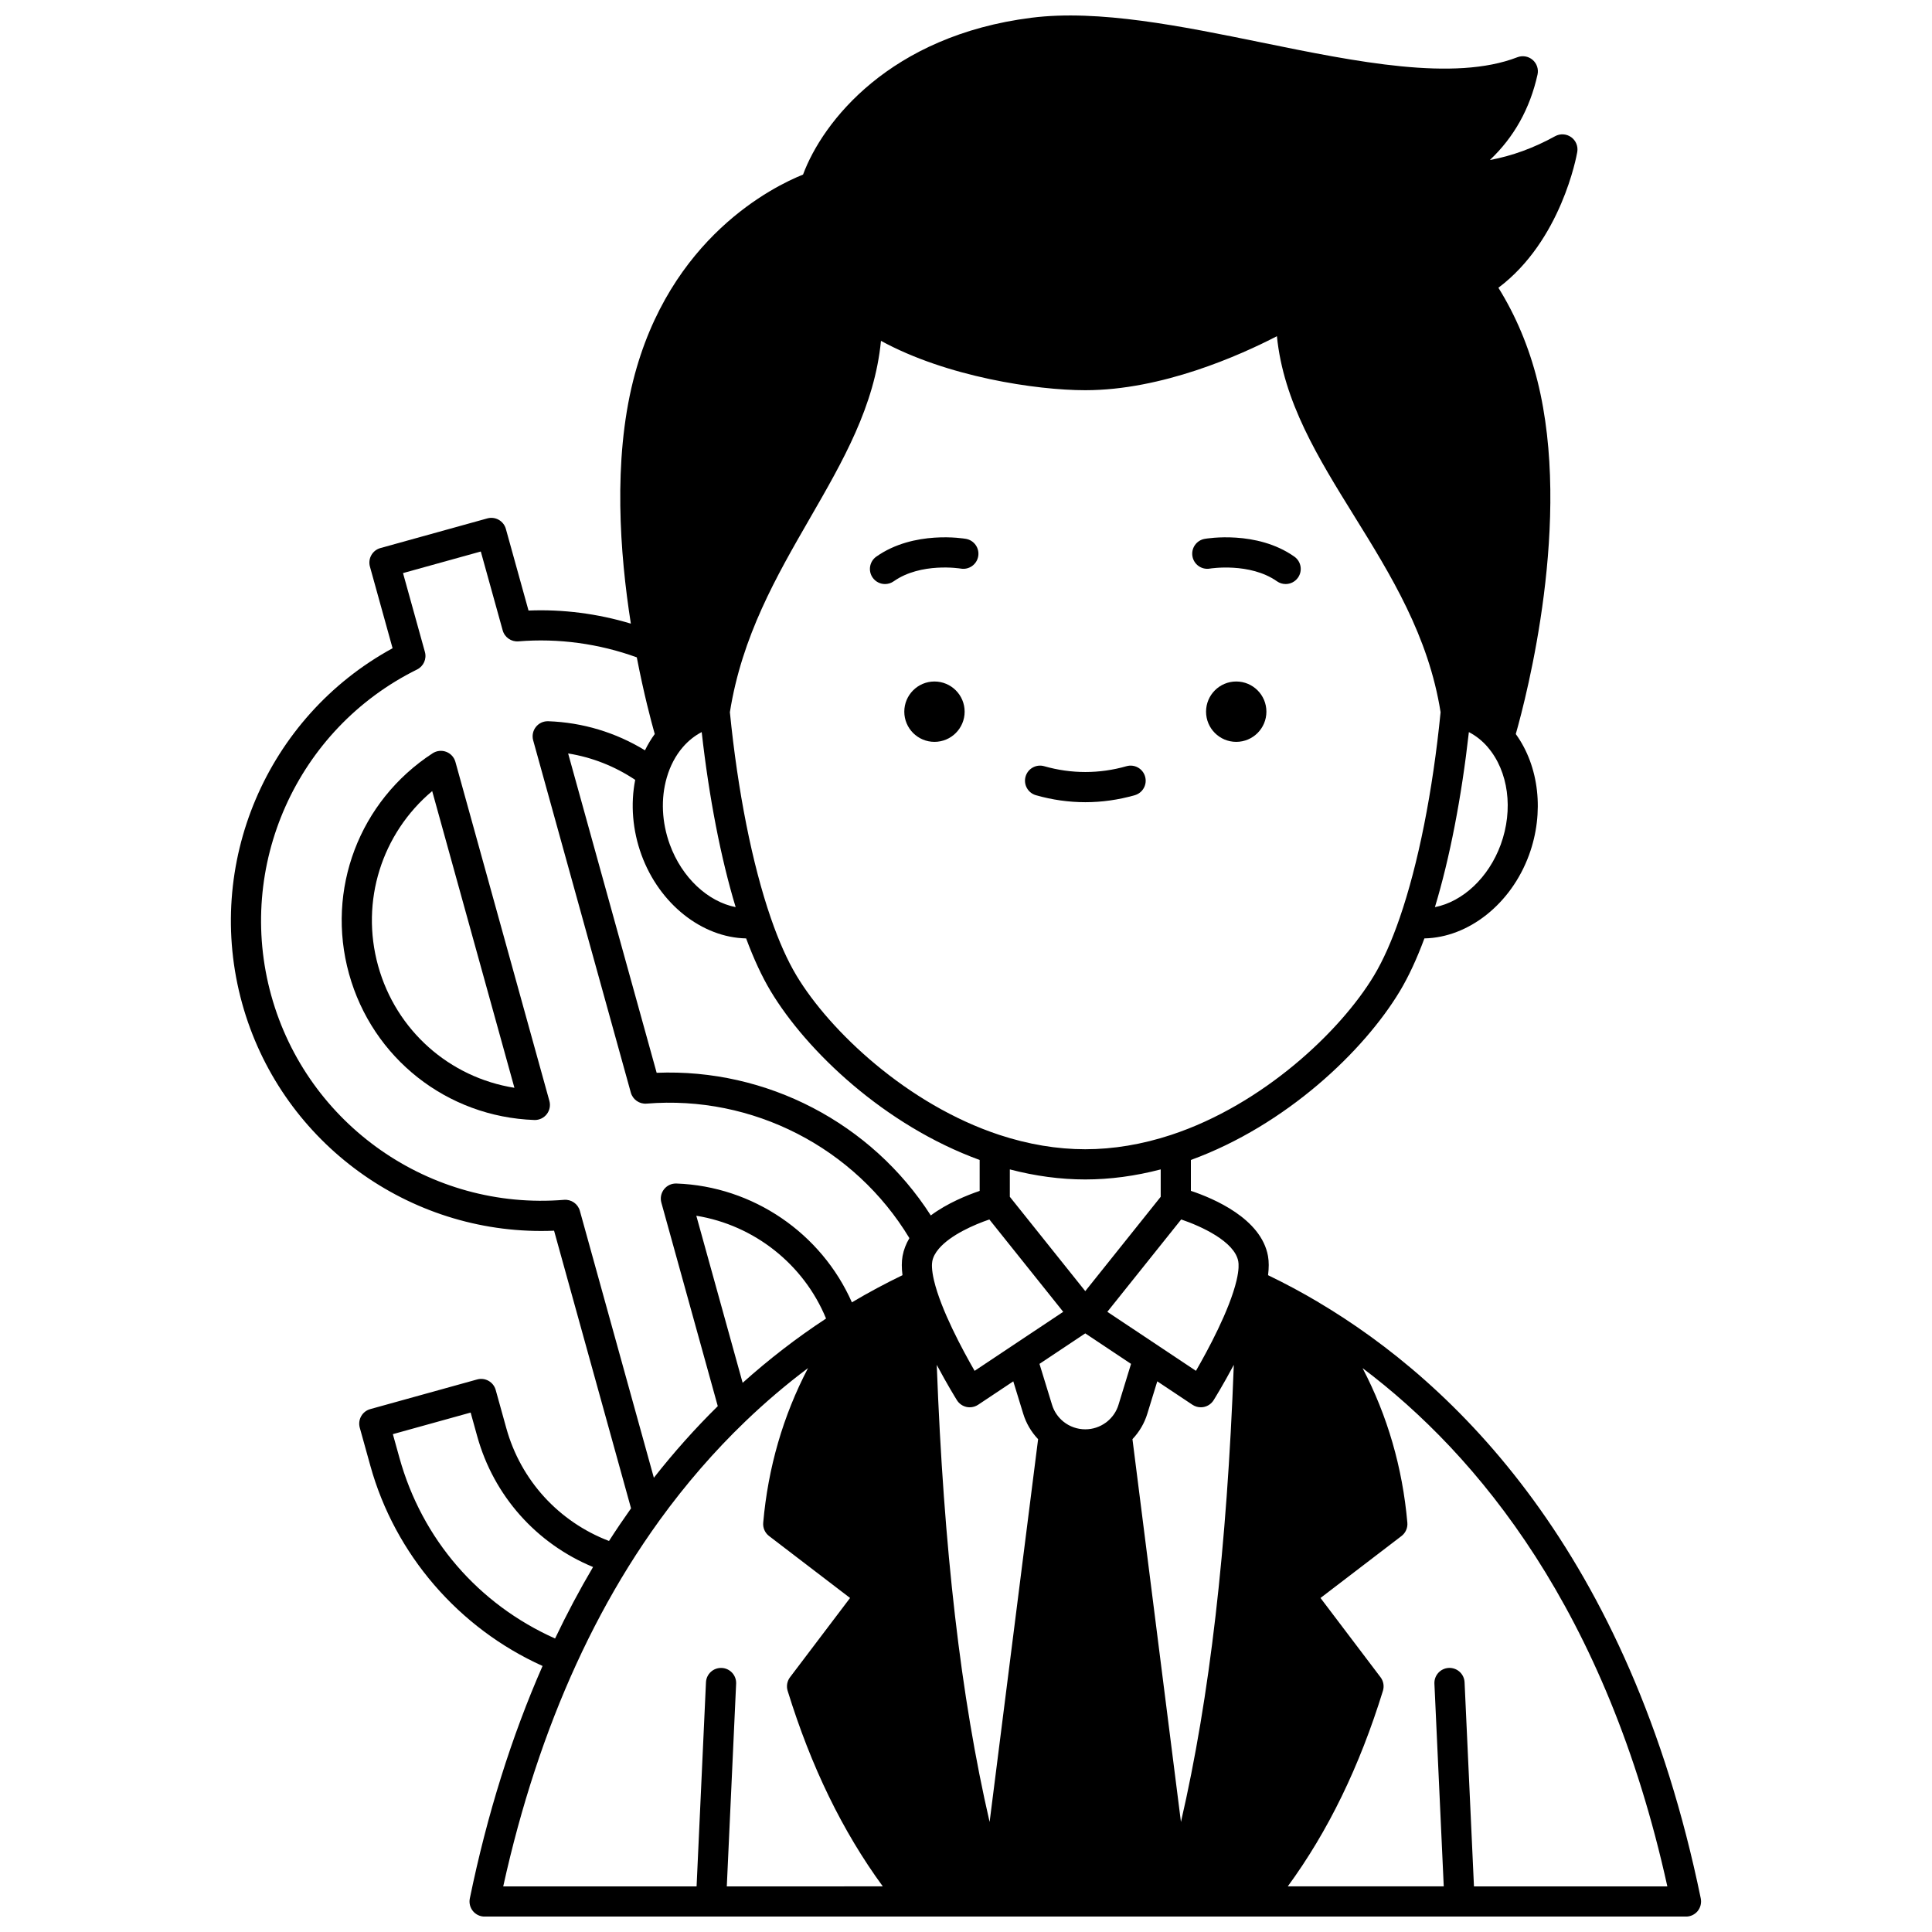<?xml version="1.0" encoding="UTF-8"?>
<!-- Uploaded to: SVG Repo, www.svgrepo.com, Generator: SVG Repo Mixer Tools -->
<svg width="800px" height="800px" version="1.1" viewBox="144 144 512 512" xmlns="http://www.w3.org/2000/svg">
 <defs>
  <clipPath id="a">
   <path d="m205 148.09h390v503.81h-390z"/>
  </clipPath>
 </defs>
 <path d="m479.61 332.6c0 4.418-3.578 8-7.996 8s-7.996-3.582-7.996-8c0-4.414 3.578-7.996 7.996-7.996s7.996 3.582 7.996 7.996"/>
 <path d="m399.64 332.6c0 4.418-3.582 8-7.996 8-4.418 0-7.996-3.582-7.996-8 0-4.414 3.578-7.996 7.996-7.996 4.414 0 7.996 3.582 7.996 7.996"/>
 <path d="m464.64 294.68c0.102-0.02 10.59-1.688 17.766 3.367 0.699 0.492 1.504 0.73 2.301 0.73 1.258 0 2.492-0.59 3.273-1.695 1.273-1.805 0.84-4.301-0.965-5.57-9.984-7.035-23.203-4.805-23.762-4.707-2.176 0.383-3.625 2.457-3.242 4.633 0.383 2.172 2.453 3.625 4.629 3.242z"/>
 <path d="m378.54 298.78c0.797 0 1.602-0.238 2.301-0.73 7.199-5.074 17.598-3.398 17.773-3.367 2.168 0.379 4.238-1.074 4.621-3.246 0.383-2.176-1.07-4.25-3.242-4.633-0.559-0.098-13.777-2.328-23.762 4.707-1.805 1.273-2.234 3.769-0.965 5.57 0.781 1.109 2.016 1.699 3.273 1.699z"/>
 <path d="m418.53 354.74c4.309 1.23 8.715 1.852 13.094 1.852s8.785-0.625 13.094-1.852c2.125-0.605 3.356-2.82 2.746-4.941-0.605-2.125-2.82-3.356-4.941-2.746-7.184 2.051-14.605 2.051-21.797 0-2.125-0.609-4.336 0.625-4.941 2.746-0.605 2.121 0.625 4.332 2.746 4.941z"/>
 <g clip-path="url(#a)">
  <path d="m594.72 647.1c-18.969-92.148-65.551-136.77-101.29-157.97l0.004-0.008c-4.328-2.578-8.82-4.981-13.383-7.184 0.234-1.902 0.246-3.602-0.023-5.094-1.809-9.914-14.402-15.25-20.43-17.258v-8.184c25.199-9.184 45.855-28.859 55.398-44.766 2.293-3.824 4.469-8.512 6.488-13.949 11.645-0.23 22.961-9.07 27.734-22.133 4.086-11.184 2.672-23.484-3.519-32.023 2.926-10.297 14.98-56.738 5.734-93.617-2.254-8.98-5.731-17.254-10.34-24.656 16.66-12.508 20.723-34.965 20.898-35.977 0.262-1.516-0.367-3.047-1.621-3.938-1.25-0.891-2.906-0.988-4.25-0.246-5.652 3.117-11.383 5.215-17.293 6.312 6.398-6.043 10.629-13.617 12.633-22.645 0.32-1.441-0.18-2.938-1.297-3.898-1.117-0.961-2.672-1.227-4.051-0.695-16.77 6.496-42.676 1.211-67.734-3.902-21.238-4.336-43.199-8.816-61.016-6.57-37.527 4.746-55.324 27.496-60.547 41.566-7.684 3.07-35.484 16.602-45.031 54.652-5.312 21.211-3.547 45.652-0.598 64.352-8.785-2.652-18.012-3.84-27.121-3.469l-6.004-21.633c-0.59-2.129-2.793-3.375-4.922-2.785l-28.32 7.856c-1.023 0.285-1.891 0.961-2.41 1.883-0.523 0.922-0.656 2.016-0.371 3.039l6 21.629c-33.383 18.195-50.094 57.242-39.859 94.156 9.926 35.801 42.605 60.277 79.223 60.273 1.141 0 2.285-0.023 3.434-0.07l20.398 73.578c-2.004 2.824-3.961 5.715-5.84 8.648-13.316-5.094-23.387-16.078-27.219-29.906l-2.809-10.117c-0.59-2.125-2.793-3.375-4.922-2.781l-28.32 7.856c-1.023 0.285-1.891 0.961-2.41 1.887-0.52 0.922-0.656 2.016-0.371 3.039l2.809 10.105c6.512 23.484 23.426 43.035 45.633 53.039-8.211 18.695-14.707 39.383-19.277 61.613-0.242 1.176 0.059 2.398 0.816 3.332s1.898 1.473 3.102 1.473h318.38c1.203 0 2.34-0.539 3.102-1.473 0.75-0.938 1.051-2.16 0.809-3.34zm-61.453-309.09c1.859 0.969 3.543 2.289 4.992 3.977v0.012c5.496 6.383 6.852 16.52 3.453 25.82-3.223 8.816-10.094 15.133-17.445 16.586 3.934-12.996 7.059-29.105 9-46.395zm-174.66-56.617c8.812-15.277 17.184-29.812 18.859-47.066 17.395 9.516 41.125 13.082 54.141 13.082 20.344 0 41.02-9.258 50.789-14.312 1.742 17.402 10.883 32.16 20.504 47.68 9.68 15.617 19.68 31.766 22.871 51.969-2.07 20.922-5.918 40.27-10.844 54.527-2.113 6.129-4.398 11.258-6.797 15.25-8.832 14.719-29.434 34.219-53.789 42.242-7.66 2.519-15.312 3.797-22.742 3.797-7.43 0-15.082-1.277-22.738-3.797-24.359-8.023-44.961-27.523-53.793-42.242-2.394-3.992-4.684-9.125-6.797-15.254-4.926-14.258-8.77-33.609-10.844-54.531 3.18-20.113 12.324-35.992 21.18-51.344zm92.992 172.51v7.258l-19.992 25-19.992-25v-7.258c6.719 1.758 13.422 2.664 19.992 2.664 6.57-0.004 13.273-0.906 19.992-2.664zm-130.9-103.83c0.883-3.082 2.356-5.875 4.258-8.07 1.453-1.688 3.141-3.027 5-3.996 1.938 17.289 5.066 33.402 9 46.391-7.344-1.453-14.227-7.769-17.445-16.586-2.137-5.856-2.43-12.152-0.812-17.738zm-4.43-34.809h0.004zm-66.418 215.05-1.738-6.25 20.613-5.719 1.738 6.262c4.383 15.816 15.699 28.457 30.703 34.668-3.586 6.07-6.953 12.414-10.066 18.945-20.336-9.082-35.273-26.355-41.25-47.906zm86.758 113.6 2.473-53.715c0.102-2.207-1.605-4.078-3.812-4.176-2.234-0.094-4.078 1.605-4.18 3.812l-2.488 54.082-51.242-0.004c4.695-21.301 11.199-41.082 19.348-58.863 4.117-9 8.75-17.668 13.766-25.754 2.637-4.242 5.449-8.434 8.359-12.461 6.894-9.516 14.512-18.297 22.645-26.102 5.281-5.082 10.859-9.816 16.66-14.18-6.609 12.645-10.594 26.363-11.879 40.984-0.121 1.363 0.465 2.695 1.555 3.527l21.461 16.414-15.91 21.008c-0.777 1.027-1.012 2.363-0.633 3.594 6.227 20.152 14.512 37.191 25.215 51.828l-41.336 0.008zm-8.078-177.73c15.305 2.484 28.457 12.832 34.383 27.242-7.727 5.07-15.129 10.777-22.105 17.035zm54.66 10.664c-0.27 1.488-0.262 3.188-0.023 5.09-4.559 2.203-9.051 4.606-13.383 7.184l0.004 0.008c-0.008 0.004-0.016 0.008-0.023 0.012-8.098-18.32-26.207-30.777-46.504-31.5-1.297-0.039-2.492 0.52-3.281 1.52s-1.055 2.316-0.715 3.543l14.953 53.938c-5.949 5.859-11.621 12.207-16.938 18.977l-19.609-70.734c-0.512-1.848-2.266-3.07-4.18-2.918-35.461 2.906-68.105-19.867-77.609-54.16-9.508-34.293 6.742-70.621 38.641-86.383 1.723-0.852 2.598-2.805 2.082-4.652l-5.801-20.898 20.613-5.719 5.801 20.898c0.512 1.848 2.273 3.07 4.18 2.914 10.555-0.867 21.344 0.602 31.359 4.238 1.859 9.633 3.805 16.957 4.758 20.32-0.98 1.344-1.848 2.785-2.59 4.316-7.746-4.731-16.512-7.383-25.633-7.707-1.305-0.039-2.492 0.52-3.281 1.52s-1.055 2.316-0.715 3.543l25.879 93.355c0.516 1.852 2.273 3.074 4.18 2.918 28.094-2.297 55.152 11.637 69.645 35.645-0.902 1.523-1.512 3.106-1.809 4.734zm-65.168-48.547-23.461-84.629c6.344 1.02 12.375 3.394 17.773 7-1.27 6.441-0.703 13.395 1.664 19.883 4.773 13.066 16.09 21.902 27.734 22.133 2.019 5.438 4.195 10.125 6.488 13.949 9.543 15.906 30.199 35.582 55.398 44.766v8.199c-3.258 1.105-8.566 3.234-12.949 6.5-15.723-24.504-43.492-38.984-72.648-37.801zm73.039 49.969c0.199-1.098 0.781-2.223 1.738-3.344 3.148-3.695 9.438-6.41 13.391-7.754l19.574 24.473-23.484 15.641c-3.148-5.465-8.914-16.125-10.762-23.961-0.676-2.867-0.578-4.394-0.457-5.055zm15.195 148.57c-7.629-33.031-12.172-72.395-14.008-121.14 2.769 5.215 5.141 9.035 5.348 9.367 0.574 0.918 1.492 1.562 2.551 1.793 0.277 0.059 0.562 0.09 0.844 0.09 0.781 0 1.555-0.23 2.219-0.672l9.32-6.207 2.629 8.566c0.773 2.543 2.129 4.84 3.949 6.762zm34.152-110.54c-0.531 1.75-1.582 3.293-3.039 4.465-0.09 0.07-0.18 0.141-0.281 0.215-1.605 1.18-3.504 1.805-5.481 1.805-2.094 0-4.144-0.719-5.769-2.023-1.449-1.168-2.5-2.711-3.035-4.469l-3.332-10.852 12.133-8.082 12.133 8.082zm16.555 110.54-12.852-101.45c1.82-1.922 3.172-4.219 3.945-6.754l2.633-8.57 9.32 6.207c0.664 0.441 1.434 0.672 2.219 0.672 0.281 0 0.562-0.031 0.844-0.09 1.055-0.227 1.977-0.875 2.551-1.793 0.207-0.332 2.578-4.152 5.348-9.367-1.836 48.746-6.379 88.109-14.008 121.14zm14.738-143.52c-1.848 7.84-7.609 18.5-10.762 23.965l-23.484-15.641 19.574-24.477c5.258 1.781 14.164 5.832 15.125 11.105 0.121 0.652 0.219 2.18-0.453 5.047zm62.914 160.59-2.488-54.082c-0.102-2.207-1.965-3.906-4.18-3.812-2.207 0.102-3.914 1.973-3.812 4.176l2.473 53.715h-41.332c10.703-14.641 18.988-31.676 25.215-51.828 0.379-1.23 0.145-2.566-0.633-3.594l-15.91-21.008 21.461-16.414c1.09-0.832 1.676-2.164 1.555-3.527-1.285-14.613-5.266-28.328-11.867-40.965 30.57 23.008 64.637 64.219 80.766 137.34z"/>
 </g>
 <path d="m264.69 345.91c-0.34-1.23-1.246-2.219-2.438-2.672-1.191-0.449-2.527-0.305-3.598 0.387-19.438 12.645-28.344 36.141-22.156 58.469 6.199 22.328 25.926 37.887 49.094 38.715 0.047 0 0.098 0.004 0.145 0.004 1.223 0 2.379-0.559 3.141-1.52 0.789-1 1.055-2.316 0.715-3.543zm-20.484 54.047c-4.75-17.141 0.98-35.094 14.328-46.312l21.793 78.633c-17.207-2.738-31.359-15.176-36.121-32.32z"/>
</svg>